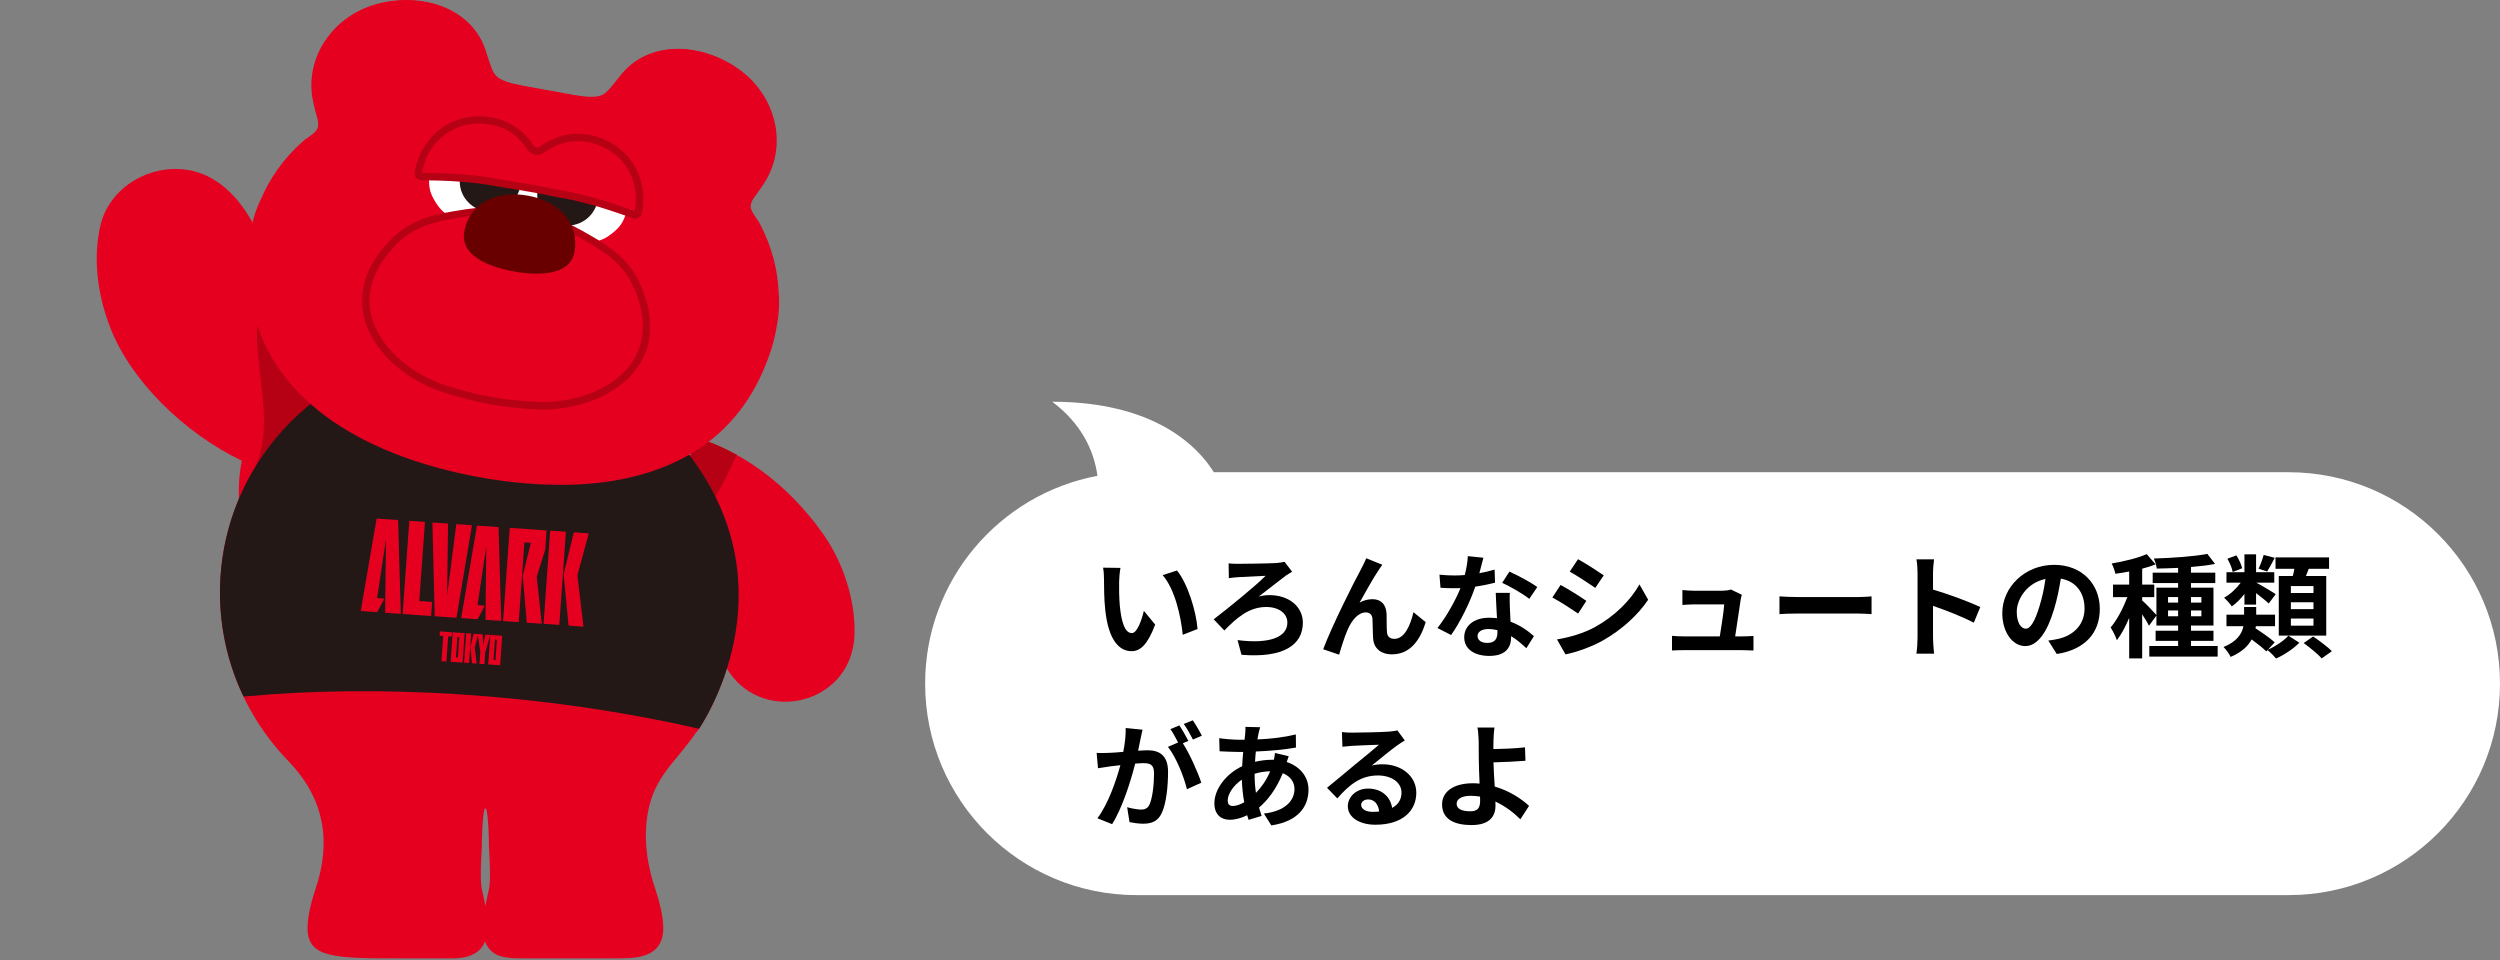 <svg width="354" height="136" viewBox="0 0 354 136" fill="none" xmlns="http://www.w3.org/2000/svg">
<rect x="0" y="0" width="354" height="136" fill="#808080" stroke="none"/>
<g clip-path="url(#clip0_241_950)">
<path d="M44.55 53.955C43.889 53.955 43.252 54.048 42.627 54.213C42.155 53.673 41.624 53.17 41.045 52.713C38.095 50.38 38.189 47.978 38.591 44.591C39.417 37.736 35.487 26.86 28.146 24.446C22.399 22.559 15.613 25.97 14.221 31.923C13.277 35.966 13.536 41.029 15.601 46.361C18.528 53.955 26.116 61.326 34.236 65.24C33.965 66.623 33.811 68.076 33.811 69.576C33.811 78.202 38.614 85.198 44.55 85.198C50.486 85.198 55.29 78.202 55.29 69.576C55.29 60.951 50.486 53.955 44.55 53.955Z" fill="#E60020"/>
<path d="M34.779 68.697C35.782 68.99 36.809 69.213 37.883 69.318C40.302 69.576 42.143 69.049 43.441 68.029C44.999 66.799 47.914 62.17 50.616 56.709C48.893 54.986 46.793 53.966 44.539 53.966C43.878 53.966 43.24 54.06 42.615 54.224C42.143 53.685 41.612 53.181 41.033 52.724C38.083 50.392 38.178 47.99 38.579 44.603C38.815 42.669 38.673 40.419 38.178 38.122C33.056 49.396 41.187 59.404 34.767 68.697H34.779Z" fill="#B60014"/>
<path d="M34.484 97.421C34.484 97.421 34.543 97.421 34.566 97.421C34.566 97.444 34.578 97.468 34.59 97.491C34.59 97.468 34.578 97.444 34.566 97.421C34.531 97.421 34.507 97.421 34.484 97.421Z" fill="#E60020"/>
<path d="M111.677 99.355C116.338 99.132 120.835 95.698 121 89.78C121.142 84.964 119.371 79.62 116.61 75.682C111.158 67.936 104.395 63.787 98.884 62.065C97.539 65.334 95.674 68.252 93.444 70.901C95.686 73.608 98.07 76.819 99.144 80.534C100.324 84.589 100.572 88.889 102.07 92.874C103.829 97.515 107.806 99.53 111.677 99.355Z" fill="#E60020"/>
<path d="M98.884 62.065C97.539 65.334 95.674 68.252 93.444 70.901C94.777 72.506 96.146 74.287 97.279 76.245C100.135 72.659 102.448 68.686 104.301 64.397C102.424 63.354 100.595 62.592 98.884 62.053V62.065Z" fill="#B60014"/>
<path d="M94.234 60.482C93.845 60.869 44.609 56.627 44.657 56.662C28.217 69.319 26.577 93.038 40.868 107.804C45.813 112.914 47.005 119.019 44.68 125.863C44.067 127.691 43.512 129.894 43.547 131.535C43.63 135.707 47.489 135.707 57.084 135.707H63.94C64.943 135.707 67.705 135.707 68.696 133.305C69.534 135.707 71.965 135.707 74.266 135.707H87.201C89.974 135.707 93.833 135.707 93.916 131.535C93.951 129.894 93.397 127.691 92.783 125.863C91.473 122.008 90.966 117.765 92.028 113.781C93.184 109.456 96.3 107.183 98.613 103.632C98.636 103.632 98.66 103.632 98.684 103.644C98.684 103.644 114.568 81.518 94.223 60.471L94.234 60.482ZM69.239 125.875C69.074 126.637 68.885 127.457 68.732 128.289C68.578 127.469 68.401 126.648 68.224 125.875C67.906 124.433 68.224 120.039 68.224 120.039C68.224 119.5 68.271 115.55 68.625 114.531C68.696 114.519 68.755 114.507 68.826 114.496C69.192 115.515 69.239 119.488 69.239 120.039C69.239 120.039 69.558 124.433 69.239 125.875Z" fill="#E60020"/>
<path d="M98.99 103.198C101.091 99.964 112.881 79.772 94.223 60.482C93.833 60.869 44.598 56.627 44.645 56.662C31.297 66.939 27.721 84.495 34.484 98.64C52.988 96.87 76.568 98.065 98.99 103.198Z" fill="#231815"/>
<path d="M69.428 89.909L69.133 94.081L70.82 94.198L71.115 90.026L69.428 89.909ZM70.159 93.484L69.888 93.46L70.089 90.554L70.36 90.577L70.159 93.484Z" fill="#E60020"/>
<path d="M70.596 74.639L70.974 87.917L68.743 87.765L68.861 77.37L67.622 85.679L68.649 85.761L67.634 87.683L65.297 87.519L67.54 74.428L70.596 74.639Z" fill="#E60020"/>
<path d="M54.534 86.769L54.652 76.374L53.401 84.683L54.428 84.764L53.413 86.686L51.077 86.522L53.331 73.432L56.375 73.643L56.753 86.921L54.534 86.769Z" fill="#E60020"/>
<path d="M61.049 87.225L57.013 86.944L57.957 73.749L60.175 73.901V73.913L59.373 85.104L61.19 85.233L61.049 87.225Z" fill="#E60020"/>
<path d="M61.226 73.983L63.444 74.135L63.315 84.296L64.613 74.217L66.831 74.37L64.636 87.472L61.556 87.261L61.226 73.983Z" fill="#E60020"/>
<path d="M63.975 90.132L63.468 90.097L63.208 93.671L62.512 93.624L62.76 90.05L62.252 90.015L62.288 89.405L64.023 89.534L63.975 90.132Z" fill="#E60020"/>
<path d="M66.012 89.659L65.716 93.832L66.422 93.881L66.718 89.708L66.012 89.659Z" fill="#E60020"/>
<path d="M68.602 94.046L67.894 93.999L68.011 92.347L67.681 89.991L67.221 91.667L67.504 93.964L66.831 93.917L66.607 91.62L67.067 89.745L67.657 89.78L68.354 89.827L68.425 91.421L68.72 89.862L69.428 89.909L68.708 92.394L68.602 94.046Z" fill="#E60020"/>
<path d="M74.597 88.175L74.019 81.518L75.163 76.866L74.255 76.807L73.452 88.093L71.233 87.94L72.177 74.745L77.394 75.108L77.205 77.85L76.001 81.659L76.709 88.315L74.597 88.175Z" fill="#E60020"/>
<path d="M77.906 75.142L76.971 88.328L79.196 88.484L80.132 75.297L77.906 75.142Z" fill="#E60020"/>
<path d="M80.509 88.585L79.813 81.331L81.253 75.377L83.365 75.53L81.76 81.46L82.622 88.737L80.509 88.585Z" fill="#E60020"/>
<path d="M64.105 89.534L63.81 93.706L65.498 93.823L65.793 89.651L64.105 89.534ZM64.837 93.109L64.566 93.085L64.766 90.179L65.038 90.202L64.837 93.109Z" fill="#E60020"/>
<path d="M96.299 64.948C101.268 62.416 105.41 58.385 107.995 52.326C108.136 51.81 108.254 51.295 108.361 50.756C108.266 51.295 108.136 51.81 107.995 52.326C108.077 52.139 108.16 51.951 108.243 51.752C108.809 50.416 109.269 49.021 109.6 47.603C109.718 47.111 109.8 46.619 109.883 46.115C109.907 46.01 109.93 45.916 109.942 45.81C110.237 44.216 110.296 42.669 110.143 41.158C110.06 39.658 109.836 38.158 109.435 36.658C108.986 34.982 108.337 33.306 107.464 31.654C107.074 30.904 106.107 29.884 106.177 29.087C106.189 28.923 106.225 28.782 106.272 28.642C106.531 27.845 107.298 27.212 108.384 25.372C111.37 20.286 109.659 13.747 104.95 10.126C99.852 6.211 92.145 5.485 88.05 10.547C87.283 11.497 86.788 12.153 86.351 12.633C86.032 12.985 85.761 13.231 85.43 13.43C84.569 13.946 83.046 13.817 81.288 13.512C80.12 13.313 77.594 12.844 77.594 12.844C77.594 12.844 75.057 12.399 73.9 12.176C72.154 11.837 70.691 11.438 70.053 10.653C69.817 10.36 69.652 10.032 69.475 9.586C69.239 8.989 69.015 8.204 68.625 7.043C66.584 0.879 59.113 -1.136 52.953 0.762C47.265 2.508 43.347 8.028 44.338 13.841C44.704 15.938 45.188 16.794 45.152 17.637C45.152 17.79 45.129 17.942 45.081 18.095C44.869 18.868 43.606 19.489 42.969 20.052C41.565 21.294 40.373 22.63 39.358 24.048C38.414 25.384 37.635 26.778 37.009 28.22C36.372 29.521 35.912 30.927 35.64 32.427C35.617 32.556 35.605 32.673 35.581 32.802C35.487 33.271 35.404 33.74 35.345 34.208C35.121 35.802 35.074 37.419 35.168 39.025C36.218 56.58 52.316 64.631 67.941 67.444C77.512 69.166 88.05 69.108 96.288 64.912L96.299 64.948Z" fill="#E60020"/>
<path d="M79.305 68.65C75.187 68.65 71.257 68.182 67.941 67.584C59.113 65.99 51.537 62.978 46.037 58.877C39.252 53.802 35.558 47.146 35.074 39.06C34.979 37.396 35.027 35.767 35.251 34.22C35.31 33.763 35.392 33.294 35.487 32.802L35.511 32.684C35.522 32.602 35.534 32.52 35.558 32.438C35.829 30.95 36.289 29.52 36.938 28.208C37.587 26.708 38.378 25.302 39.287 24.012C40.325 22.559 41.541 21.2 42.91 19.993C43.099 19.817 43.347 19.641 43.618 19.465C44.196 19.055 44.845 18.598 44.987 18.094C45.022 17.954 45.046 17.813 45.058 17.661C45.081 17.239 44.952 16.793 44.786 16.196C44.621 15.621 44.42 14.907 44.243 13.887C43.264 8.18 46.993 2.508 52.929 0.691C56.045 -0.27 59.491 -0.223 62.382 0.82C65.522 1.945 67.776 4.16 68.743 7.055C68.873 7.442 68.991 7.793 69.085 8.11C69.286 8.719 69.44 9.199 69.593 9.598C69.77 10.067 69.947 10.371 70.159 10.629C70.797 11.414 72.355 11.813 73.936 12.117C75.081 12.34 77.606 12.774 77.63 12.786C77.653 12.786 80.179 13.254 81.324 13.454C82.917 13.723 84.51 13.899 85.395 13.383C85.69 13.207 85.95 12.985 86.292 12.61C86.575 12.293 86.894 11.895 87.283 11.403C87.484 11.145 87.72 10.852 87.98 10.535C89.903 8.168 92.795 6.891 96.134 6.914C99.203 6.949 102.448 8.11 105.021 10.09C109.93 13.864 111.417 20.473 108.49 25.466C107.971 26.345 107.523 26.954 107.169 27.434C106.791 27.938 106.52 28.313 106.39 28.712C106.343 28.852 106.319 28.993 106.295 29.134C106.248 29.649 106.697 30.317 107.098 30.892C107.275 31.161 107.452 31.407 107.57 31.63C108.42 33.235 109.092 34.935 109.541 36.657C109.93 38.111 110.166 39.634 110.249 41.181C110.402 42.716 110.331 44.286 110.048 45.857C110.048 45.915 110.025 45.974 110.013 46.033C110.013 46.08 109.989 46.115 109.989 46.161C109.907 46.701 109.812 47.193 109.706 47.65C109.387 49.044 108.927 50.451 108.349 51.81C108.29 51.939 108.243 52.08 108.184 52.209L108.113 52.384C105.682 58.068 101.74 62.322 96.37 65.053C91.048 67.76 85.006 68.662 79.317 68.662L79.305 68.65ZM57.65 0.164C56.175 0.164 54.605 0.387 52.977 0.891C47.147 2.672 43.476 8.25 44.444 13.84C44.621 14.836 44.822 15.551 44.975 16.125C45.152 16.747 45.282 17.204 45.258 17.661C45.258 17.825 45.223 17.989 45.188 18.141C45.022 18.715 44.338 19.208 43.736 19.63C43.476 19.805 43.24 19.981 43.052 20.145C41.694 21.352 40.479 22.688 39.452 24.13C38.543 25.407 37.764 26.802 37.115 28.29C36.478 29.602 36.018 31.009 35.758 32.474C35.746 32.556 35.735 32.638 35.711 32.72L35.688 32.849C35.593 33.329 35.511 33.81 35.451 34.255C35.239 35.79 35.18 37.407 35.286 39.06C35.77 47.076 39.428 53.685 46.167 58.724C51.643 62.814 59.184 65.803 67.976 67.385C75.836 68.803 87.13 69.518 96.264 64.865C101.587 62.158 105.493 57.928 107.9 52.302C108.054 51.728 108.172 51.248 108.254 50.767C108.254 50.767 108.254 50.755 108.254 50.744L108.467 50.779C108.455 50.873 108.431 50.966 108.408 51.072C108.856 49.923 109.222 48.763 109.482 47.603C109.588 47.146 109.682 46.665 109.765 46.126C109.765 46.08 109.789 46.033 109.8 45.986C109.812 45.927 109.824 45.88 109.836 45.822C110.119 44.275 110.19 42.716 110.036 41.204C109.954 39.669 109.718 38.157 109.328 36.716C108.88 35.005 108.219 33.329 107.369 31.735C107.251 31.513 107.086 31.267 106.909 31.009C106.496 30.399 106.024 29.708 106.071 29.11C106.083 28.946 106.118 28.794 106.166 28.63C106.307 28.196 106.59 27.821 106.98 27.294C107.334 26.813 107.771 26.216 108.29 25.348C111.169 20.438 109.706 13.946 104.879 10.242C98.542 5.379 91.39 6.621 88.133 10.641C87.873 10.969 87.637 11.25 87.437 11.508C87.035 12.012 86.717 12.411 86.434 12.727C86.08 13.114 85.808 13.36 85.49 13.536C84.557 14.086 82.917 13.911 81.276 13.641C80.12 13.442 77.606 12.985 77.571 12.973C77.547 12.973 75.022 12.528 73.865 12.305C72.237 11.989 70.643 11.59 69.959 10.746C69.735 10.465 69.558 10.137 69.369 9.657C69.215 9.258 69.05 8.778 68.861 8.156C68.755 7.84 68.649 7.488 68.519 7.102C67.245 3.246 63.09 0.152 57.662 0.152L57.65 0.164Z" fill="#E60020"/>
<path d="M84.345 22.782C79.624 21.399 78.444 24.059 75.482 23.52C72.52 22.981 72.355 20.087 67.445 19.735C62.536 19.384 60.907 23.813 60.801 24.845C60.624 26.673 60.99 27.505 61.674 28.63C62.312 29.685 63.35 30.868 65.651 31.279C67.953 31.689 69.263 30.306 74.078 31.173C78.881 32.04 79.624 33.798 81.925 34.208C84.215 34.618 85.608 33.88 86.587 33.118C87.626 32.298 88.263 31.642 88.747 29.872C89.018 28.864 89.053 24.153 84.333 22.77L84.345 22.782Z" fill="white"/>
<path d="M91.001 42.623C89.419 37.29 86.528 35.532 82.02 33.013C78.834 31.232 76.013 30.599 74.266 30.282C72.52 29.966 69.652 29.579 66.041 30.13C60.931 30.915 57.603 31.56 54.239 35.989C47.89 44.345 55.042 52.724 63.586 55.256C65.262 55.748 67.268 56.334 69.44 56.697C71.611 57.107 73.7 57.271 75.435 57.389C84.333 58.01 93.998 52.654 91.001 42.611V42.623Z" fill="#E60020"/>
<path d="M69.652 57.283C69.546 57.26 69.439 57.248 69.333 57.224C67.209 56.861 65.25 56.31 63.421 55.771C57.815 54.119 53.248 50.193 51.785 45.775C50.663 42.388 51.36 38.907 53.803 35.696C57.237 31.173 60.659 30.446 65.946 29.638C69.593 29.075 72.484 29.462 74.349 29.79C76.213 30.118 79.058 30.774 82.268 32.579C86.929 35.181 89.88 37.056 91.496 42.493C92.641 46.349 92.063 49.853 89.821 52.63C86.882 56.263 81.217 58.338 75.387 57.939C73.582 57.81 71.658 57.658 69.652 57.295V57.283ZM69.522 56.193C71.599 56.592 73.594 56.744 75.47 56.873C80.969 57.26 86.28 55.326 89.006 51.951C91.024 49.455 91.544 46.279 90.493 42.763C88.983 37.712 86.327 36.013 81.76 33.47C78.68 31.747 75.954 31.126 74.172 30.798C72.39 30.47 69.605 30.106 66.123 30.645C60.943 31.442 57.85 32.099 54.652 36.306C52.434 39.224 51.785 42.388 52.8 45.435C54.157 49.537 58.452 53.205 63.739 54.763C65.533 55.291 67.457 55.842 69.534 56.193H69.522Z" fill="#B60014"/>
<path d="M69.404 29.954C71.783 29.954 73.712 28.039 73.712 25.676C73.712 23.314 71.783 21.399 69.404 21.399C67.025 21.399 65.097 23.314 65.097 25.676C65.097 28.039 67.025 29.954 69.404 29.954Z" fill="#231815"/>
<path d="M80.379 31.934C82.758 31.934 84.687 30.019 84.687 27.657C84.687 25.294 82.758 23.379 80.379 23.379C78 23.379 76.072 25.294 76.072 27.657C76.072 30.019 78 31.934 80.379 31.934Z" fill="#231815"/>
<path d="M59.88 24.985C60.376 24.974 63.621 25.055 65.026 25.173C66.949 25.325 68.861 25.524 70.761 25.923C72.107 26.122 73.605 26.368 74.939 26.614C76.272 26.849 77.771 27.142 79.093 27.423C81.005 27.704 82.87 28.196 84.722 28.724C86.079 29.11 89.136 30.153 89.608 30.341C90.104 30.54 90.328 30.423 90.422 29.931C91.225 25.583 89.042 21.47 84.793 19.993C81.984 19.02 79.223 19.384 76.768 21.177C76.52 21.352 76.237 21.446 75.883 21.387C75.529 21.329 75.293 21.141 75.128 20.884C73.464 18.34 71.021 17.04 68.035 16.981C63.539 16.887 60.022 19.981 59.243 24.329C59.149 24.821 59.337 25.02 59.868 24.997L59.88 24.985Z" fill="#E60020"/>
<path d="M89.762 30.939C89.596 30.915 89.466 30.856 89.396 30.833C88.959 30.657 85.926 29.614 84.569 29.227C82.811 28.735 80.922 28.231 79.01 27.938C77.701 27.657 76.237 27.376 74.856 27.13C74.845 27.13 74.833 27.13 74.821 27.13C73.44 26.884 71.965 26.638 70.679 26.45C68.743 26.04 66.796 25.852 64.979 25.712C63.574 25.595 60.376 25.512 59.892 25.524C59.727 25.524 59.231 25.548 58.924 25.196C58.629 24.856 58.712 24.387 58.736 24.247C59.574 19.571 63.409 16.372 68.047 16.465C71.233 16.536 73.841 17.965 75.564 20.614C75.671 20.766 75.789 20.848 75.966 20.884C76.143 20.919 76.296 20.884 76.438 20.766C78.987 18.891 81.937 18.458 84.947 19.501C89.337 21.024 91.791 25.36 90.918 30.036C90.894 30.188 90.8 30.645 90.399 30.868C90.175 30.985 89.939 30.985 89.75 30.95L89.762 30.939ZM69.487 17.637C69.015 17.555 68.531 17.508 68.023 17.497C63.905 17.403 60.506 20.251 59.762 24.411C59.762 24.434 59.762 24.446 59.762 24.47C59.786 24.47 59.821 24.47 59.857 24.47C60.352 24.458 63.633 24.54 65.061 24.657C66.914 24.809 68.897 24.997 70.856 25.419C72.13 25.606 73.617 25.852 74.998 26.099C75.01 26.099 75.022 26.099 75.033 26.099C76.426 26.345 77.901 26.638 79.188 26.907C81.135 27.2 83.07 27.704 84.852 28.22C86.233 28.606 89.337 29.673 89.785 29.86C89.821 29.872 89.844 29.884 89.868 29.895C89.868 29.884 89.868 29.86 89.88 29.837C90.647 25.677 88.475 21.833 84.593 20.485C81.89 19.547 79.353 19.922 77.063 21.598C76.686 21.88 76.237 21.985 75.777 21.903C75.317 21.821 74.939 21.563 74.679 21.177C73.405 19.219 71.658 18.036 69.487 17.649V17.637Z" fill="#B60014"/>
<path d="M81.347 35.708C80.804 38.673 77.087 39.212 72.779 38.439C68.472 37.665 65.238 35.872 65.722 32.895C66.406 28.688 70.431 26.919 74.738 27.704C79.058 28.477 82.114 31.524 81.347 35.72V35.708Z" fill="#690000"/>
</g>
<path fill-rule="evenodd" clip-rule="evenodd" d="M171.881 66.867H324.059C340.595 66.867 354 80.272 354 96.808C354 113.344 340.595 126.748 324.059 126.748H160.941C144.405 126.748 131 113.344 131 96.808C131 82.164 141.512 69.976 155.402 67.378C154.888 63.678 153.052 59.932 149 56.887C161.158 56.887 168.399 61.375 171.881 66.867Z" fill="white"/>
<path d="M158.66 80.414C158.548 80.99 158.468 81.918 158.468 82.366C158.452 83.406 158.468 84.606 158.564 85.758C158.788 88.062 159.268 89.646 160.276 89.646C161.028 89.646 161.668 87.774 161.972 86.494L163.572 88.446C162.516 91.23 161.508 92.206 160.228 92.206C158.468 92.206 156.948 90.622 156.5 86.334C156.34 84.862 156.324 82.99 156.324 82.014C156.324 81.566 156.292 80.878 156.196 80.382L158.66 80.414ZM166.66 80.782C168.18 82.622 169.396 86.622 169.572 89.07L167.476 89.886C167.22 87.31 166.372 83.422 164.628 81.438L166.66 80.782Z" fill="black"/>
<path d="M173.972 79.774C174.228 79.806 174.74 79.838 175.268 79.838C176.132 79.838 179.7 79.79 180.74 79.726C181.108 79.694 181.588 79.63 181.892 79.55L182.964 80.958C182.676 81.118 182.308 81.358 182.084 81.502C181.156 82.19 179.62 83.422 178.228 84.478C178.756 84.318 179.348 84.27 179.748 84.27C182.564 84.27 184.484 85.934 184.484 88.174C184.484 91.342 181.716 93.198 175.796 92.718L175.236 90.638C179.668 91.214 182.292 90.27 182.292 88.158C182.292 86.894 181.124 85.95 179.3 85.95C176.82 85.95 175.076 87.534 173.364 89.278L171.86 87.694C173.988 86.062 177.94 82.846 179.204 81.534C178.324 81.566 176.1 81.678 175.332 81.726C174.932 81.758 174.356 81.806 174.004 81.87L173.972 79.774Z" fill="black"/>
<path d="M195.732 79.966C195.572 80.19 195.396 80.462 195.22 80.718C194.436 81.87 193.316 83.918 192.516 85.326C193.108 84.99 193.748 84.846 194.356 84.846C195.556 84.846 196.276 85.598 196.34 86.926C196.372 87.646 196.324 88.926 196.404 89.598C196.468 90.222 196.916 90.462 197.444 90.462C198.836 90.462 199.684 88.67 200.148 86.686L201.876 88.094C201.044 90.83 199.556 92.654 197.108 92.654C195.332 92.654 194.5 91.598 194.436 90.43C194.372 89.582 194.388 88.27 194.34 87.614C194.292 87.054 193.972 86.718 193.396 86.718C192.308 86.718 191.412 87.838 190.836 89.134C190.42 90.062 189.86 91.854 189.62 92.702L187.364 91.934C188.548 88.734 191.828 82.206 192.676 80.686C192.884 80.254 193.188 79.726 193.46 79.054L195.732 79.966Z" fill="black"/>
<path d="M210.052 78.974C209.924 79.486 209.716 80.302 209.476 81.166C210.26 81.022 211.012 80.846 211.636 80.654L211.7 82.51C210.964 82.702 209.972 82.91 208.9 83.07C208.132 85.31 206.772 88.11 205.476 89.918L203.54 88.926C204.804 87.358 206.1 85.006 206.804 83.278C206.516 83.294 206.244 83.294 205.972 83.294C205.316 83.294 204.66 83.278 203.972 83.23L203.828 81.374C204.516 81.454 205.364 81.486 205.956 81.486C206.436 81.486 206.916 81.47 207.412 81.422C207.636 80.542 207.812 79.582 207.844 78.75L210.052 78.974ZM209.22 90.046C209.22 90.638 209.716 91.038 210.596 91.038C211.7 91.038 212.036 90.43 212.036 89.55C212.036 89.454 212.036 89.358 212.036 89.23C211.62 89.134 211.188 89.07 210.74 89.07C209.812 89.07 209.22 89.486 209.22 90.046ZM213.796 83.95C213.748 84.622 213.78 85.294 213.796 85.998C213.812 86.462 213.86 87.23 213.892 88.03C215.268 88.542 216.388 89.342 217.204 90.078L216.132 91.79C215.572 91.278 214.852 90.606 213.972 90.078C213.972 90.126 213.972 90.19 213.972 90.238C213.972 91.726 213.156 92.878 210.884 92.878C208.9 92.878 207.332 91.998 207.332 90.238C207.332 88.67 208.644 87.47 210.868 87.47C211.252 87.47 211.604 87.502 211.972 87.534C211.908 86.35 211.828 84.926 211.796 83.95H213.796ZM216.548 84.798C215.62 84.062 213.796 83.022 212.708 82.526L213.732 80.942C214.884 81.438 216.868 82.526 217.684 83.118L216.548 84.798Z" fill="black"/>
<path d="M223.444 79.182C224.5 79.758 226.26 80.894 227.092 81.47L225.892 83.246C224.996 82.622 223.332 81.534 222.276 80.942L223.444 79.182ZM220.468 90.542C222.26 90.238 224.18 89.71 225.924 88.75C228.644 87.23 230.868 85.038 232.148 82.75L233.38 84.926C231.892 87.134 229.636 89.166 227.012 90.67C225.38 91.598 223.092 92.398 221.668 92.654L220.468 90.542ZM220.98 82.83C222.052 83.406 223.812 84.51 224.628 85.086L223.46 86.878C222.548 86.254 220.884 85.166 219.812 84.606L220.98 82.83Z" fill="black"/>
<path d="M246.644 84.222C246.564 84.43 246.516 84.734 246.484 84.894C246.356 85.838 245.94 88.59 245.7 90.11H246.724C247.14 90.11 247.876 90.094 248.292 90.046V92.11C247.972 92.094 247.188 92.062 246.756 92.062H238.34C237.764 92.062 237.364 92.078 236.756 92.11V90.03C237.188 90.078 237.78 90.11 238.34 90.11H243.524C243.748 88.75 244.1 86.478 244.148 85.582H239.828C239.316 85.582 238.692 85.63 238.228 85.662V83.55C238.644 83.598 239.38 83.646 239.812 83.646H243.908C244.244 83.646 244.9 83.582 245.092 83.47L246.644 84.222Z" fill="black"/>
<path d="M251.972 84.446C252.548 84.494 253.716 84.542 254.548 84.542H263.14C263.892 84.542 264.596 84.478 265.012 84.446V86.958C264.628 86.942 263.812 86.878 263.14 86.878H254.548C253.636 86.878 252.564 86.91 251.972 86.958V84.446Z" fill="black"/>
<path d="M271.524 90.318V81.118C271.524 80.558 271.476 79.758 271.364 79.198H273.86C273.796 79.758 273.716 80.462 273.716 81.118V83.486C275.86 84.11 278.932 85.246 280.404 85.966L279.492 88.174C277.844 87.31 275.444 86.382 273.716 85.79V90.318C273.716 90.782 273.796 91.902 273.86 92.558H271.364C271.46 91.918 271.524 90.958 271.524 90.318Z" fill="black"/>
<path d="M297.332 86.222C297.332 89.598 295.268 91.982 291.236 92.606L290.036 90.702C290.644 90.638 291.092 90.542 291.524 90.446C293.572 89.966 295.172 88.494 295.172 86.158C295.172 83.95 293.972 82.302 291.812 81.934C291.588 83.294 291.316 84.766 290.852 86.27C289.892 89.502 288.516 91.486 286.772 91.486C284.996 91.486 283.524 89.534 283.524 86.83C283.524 83.134 286.724 79.982 290.868 79.982C294.836 79.982 297.332 82.734 297.332 86.222ZM285.572 86.622C285.572 88.238 286.212 89.022 286.836 89.022C287.508 89.022 288.132 88.014 288.788 85.854C289.156 84.67 289.46 83.31 289.636 81.982C286.996 82.526 285.572 84.862 285.572 86.622Z" fill="black"/>
<path d="M306.996 87.262H308.42V86.446H306.996V87.262ZM306.996 84.542V85.326H308.42V84.542H306.996ZM311.716 84.542H310.244V85.326H311.716V84.542ZM311.716 87.262V86.446H310.244V87.262H311.716ZM310.244 91.47H314.02V92.974H304.34V91.47H308.42V90.75H305.236V89.31H308.42V88.574H305.348V87.166L304.292 88.606C304.1 88.19 303.716 87.566 303.332 86.99V93.23H301.492V87.486C300.98 88.718 300.372 89.854 299.748 90.654C299.572 90.11 299.172 89.326 298.868 88.846C299.764 87.806 300.644 86.11 301.236 84.558H299.204V82.782H301.492V80.926C300.82 81.054 300.164 81.166 299.54 81.246C299.444 80.814 299.22 80.174 299.012 79.79C300.772 79.486 302.74 79.022 303.972 78.462L305.236 79.918C304.66 80.142 304.02 80.35 303.332 80.526V82.782H305.044V84.558H303.332V85.022C303.748 85.374 304.996 86.67 305.348 87.086V83.214H308.42V82.558H304.82V81.086H308.42V80.414C307.38 80.462 306.356 80.494 305.396 80.51C305.364 80.094 305.156 79.47 304.98 79.086C307.604 79.006 310.692 78.798 312.564 78.43L313.652 79.854C312.66 80.046 311.476 80.19 310.244 80.286V81.086H313.684V82.558H310.244V83.214H313.428V88.574H310.244V89.31H313.428V90.75H310.244V91.47Z" fill="black"/>
<path d="M327.588 83.966V82.99H324.388V83.966H327.588ZM327.588 86.254V85.278H324.388V86.254H327.588ZM327.588 88.59V87.582H324.388V88.59H327.588ZM322.676 81.566H324.66C324.756 81.23 324.82 80.878 324.884 80.542H322.212V78.926H329.796V80.542H326.916C326.788 80.894 326.644 81.246 326.516 81.566H329.396V89.998H322.676V81.566ZM320.532 78.574L322.1 78.99C321.716 79.726 321.348 80.43 321.028 80.926L319.812 80.526C320.084 79.982 320.388 79.15 320.532 78.574ZM317.492 80.462L316.148 80.99C316.068 80.478 315.748 79.71 315.396 79.118L316.676 78.638C317.028 79.214 317.38 79.95 317.492 80.462ZM317.812 85.614V84.11C317.268 84.814 316.644 85.438 316.02 85.87C315.764 85.486 315.268 84.926 314.932 84.638C315.78 84.174 316.66 83.358 317.284 82.51H315.268V81.022H317.812V78.494H319.46V81.022H322.036V82.51H319.492C320.148 82.846 321.812 83.838 322.244 84.126L321.252 85.454C320.852 85.07 320.116 84.494 319.46 83.982V85.614H317.812ZM322.1 90.958L321.14 91.998C322.228 91.518 323.428 90.702 324.036 90.014L325.588 91.006C324.788 91.838 323.428 92.75 322.292 93.246C322.004 92.894 321.492 92.382 321.092 92.046L320.916 92.238C320.468 91.79 319.636 91.134 318.836 90.542C318.324 91.486 317.428 92.35 315.86 93.022C315.684 92.606 315.188 91.95 314.852 91.614C316.788 90.83 317.46 89.726 317.668 88.67H315.268V87.038H317.764V85.95H319.476V87.038H322.148V88.67H319.428C319.412 88.766 319.396 88.878 319.38 88.974C320.308 89.566 321.492 90.398 322.1 90.958ZM326.196 91.054L327.54 90.126C328.404 90.718 329.604 91.598 330.196 92.206L328.756 93.23C328.228 92.622 327.076 91.694 326.196 91.054Z" fill="black"/>
<path d="M161.78 103.326C161.684 103.742 161.572 104.254 161.492 104.654C161.396 105.134 161.268 105.726 161.156 106.302C161.7 106.27 162.164 106.238 162.5 106.238C164.196 106.238 165.396 106.99 165.396 109.294C165.396 111.182 165.172 113.774 164.484 115.166C163.956 116.286 163.076 116.638 161.86 116.638C161.252 116.638 160.484 116.526 159.94 116.414L159.604 114.302C160.212 114.478 161.14 114.638 161.556 114.638C162.1 114.638 162.5 114.478 162.756 113.95C163.188 113.038 163.412 111.102 163.412 109.518C163.412 108.238 162.852 108.062 161.86 108.062C161.604 108.062 161.204 108.094 160.74 108.126C160.132 110.558 158.948 114.35 157.476 116.702L155.396 115.87C156.948 113.774 158.052 110.542 158.644 108.35C158.068 108.414 157.556 108.478 157.268 108.51C156.804 108.59 155.972 108.702 155.476 108.782L155.284 106.606C155.876 106.654 156.404 106.622 156.996 106.606C157.492 106.59 158.244 106.542 159.06 106.462C159.284 105.262 159.428 104.094 159.396 103.086L161.78 103.326ZM168.9 101.998C169.316 102.606 169.908 103.614 170.18 104.174L168.916 104.718C168.58 104.062 168.068 103.118 167.62 102.51L168.9 101.998ZM166.996 102.718C167.396 103.31 167.972 104.318 168.276 104.91L167.492 105.246C168.452 106.734 169.652 109.406 170.1 110.83L168.068 111.758C167.652 109.982 166.516 107.166 165.38 105.758L166.82 105.134C166.5 104.526 166.1 103.758 165.732 103.246L166.996 102.718Z" fill="black"/>
<path d="M178.436 102.974C178.34 103.294 178.276 103.582 178.212 103.822C178.164 104.094 178.1 104.382 178.052 104.702C180.004 104.622 181.732 104.414 183.492 103.998L183.508 105.854C181.94 106.142 179.796 106.334 177.828 106.414C177.78 106.894 177.732 107.39 177.716 107.87C178.484 107.694 179.316 107.582 180.1 107.582C180.196 107.582 180.292 107.582 180.388 107.582C180.452 107.262 180.516 106.862 180.532 106.622L182.484 107.086C182.42 107.262 182.292 107.598 182.196 107.902C184.052 108.51 185.284 109.966 185.284 111.822C185.284 114.094 183.956 116.286 180.02 116.878L178.964 115.198C182.052 114.862 183.3 113.294 183.3 111.726C183.3 110.766 182.74 109.918 181.636 109.486C180.772 111.662 179.492 113.342 178.276 114.35C178.388 114.75 178.516 115.15 178.644 115.534L176.804 116.094C176.74 115.886 176.66 115.662 176.596 115.438C175.812 115.822 174.964 116.078 174.116 116.078C172.948 116.078 171.956 115.374 171.956 113.758C171.956 111.694 173.652 109.55 175.892 108.494C175.924 107.806 175.972 107.134 176.036 106.478C175.86 106.478 175.7 106.478 175.524 106.478C174.692 106.478 173.444 106.414 172.692 106.382L172.644 104.526C173.204 104.622 174.612 104.75 175.588 104.75C175.812 104.75 176.02 104.75 176.228 104.75C176.26 104.446 176.292 104.158 176.324 103.886C176.34 103.582 176.372 103.198 176.356 102.926L178.436 102.974ZM173.844 113.342C173.844 113.854 174.068 114.126 174.58 114.126C175.028 114.126 175.604 113.934 176.18 113.598C176.004 112.606 175.876 111.502 175.844 110.398C174.644 111.214 173.844 112.43 173.844 113.342ZM177.652 109.614C177.652 110.59 177.716 111.47 177.844 112.27C178.596 111.486 179.316 110.51 179.86 109.214C179.012 109.23 178.276 109.374 177.652 109.566V109.614Z" fill="black"/>
<path d="M192.74 113.966C192.74 114.558 193.396 114.958 194.356 114.958C194.692 114.958 194.996 114.942 195.284 114.91C195.188 113.87 194.596 113.198 193.732 113.198C193.124 113.198 192.74 113.566 192.74 113.966ZM190.02 103.662C190.468 103.726 191.028 103.742 191.476 103.742C192.324 103.742 195.748 103.678 196.66 103.598C197.316 103.534 197.684 103.486 197.876 103.422L198.916 104.846C198.548 105.086 198.164 105.31 197.796 105.582C196.932 106.19 195.252 107.598 194.244 108.398C194.772 108.27 195.252 108.222 195.764 108.222C198.484 108.222 200.548 109.918 200.548 112.254C200.548 114.782 198.628 116.782 194.756 116.782C192.532 116.782 190.852 115.758 190.852 114.158C190.852 112.862 192.02 111.662 193.716 111.662C195.7 111.662 196.9 112.878 197.124 114.398C198.004 113.934 198.452 113.198 198.452 112.222C198.452 110.782 197.012 109.806 195.124 109.806C192.676 109.806 191.076 111.102 189.364 113.054L187.908 111.55C189.044 110.638 190.98 109.006 191.924 108.222C192.82 107.486 194.484 106.142 195.268 105.454C194.452 105.47 192.244 105.566 191.396 105.614C190.964 105.646 190.452 105.694 190.084 105.742L190.02 103.662Z" fill="black"/>
<path d="M206.26 113.806C206.26 114.59 207.076 114.878 208.196 114.878C209.22 114.878 209.588 114.43 209.588 113.358C209.588 113.214 209.588 113.022 209.572 112.798C209.156 112.734 208.708 112.686 208.26 112.686C207.012 112.686 206.26 113.118 206.26 113.806ZM211.62 103.022C211.54 103.486 211.492 104.27 211.476 104.894C211.46 105.262 211.46 105.646 211.46 106.062C212.74 106.046 214.612 105.982 215.94 105.822L216.004 107.726C214.66 107.838 212.772 107.918 211.476 107.95C211.508 108.91 211.572 110.19 211.652 111.374C213.684 111.966 215.412 113.086 216.516 114.11L215.284 116.014C214.372 115.102 213.172 114.158 211.748 113.502C211.764 113.71 211.764 113.902 211.764 114.062C211.764 115.486 211.044 116.83 208.356 116.83C206.068 116.83 204.196 116.078 204.196 113.902C204.196 112.238 205.62 110.91 208.564 110.91C208.884 110.91 209.204 110.926 209.508 110.958C209.46 109.71 209.396 108.35 209.396 107.502C209.396 106.526 209.396 105.582 209.38 104.894C209.348 104.11 209.3 103.422 209.204 103.022H211.62Z" fill="black"/>
<defs>
<clipPath id="clip0_241_950">
<rect width="121" height="135.731" fill="white"/>
</clipPath>
</defs>
</svg>
